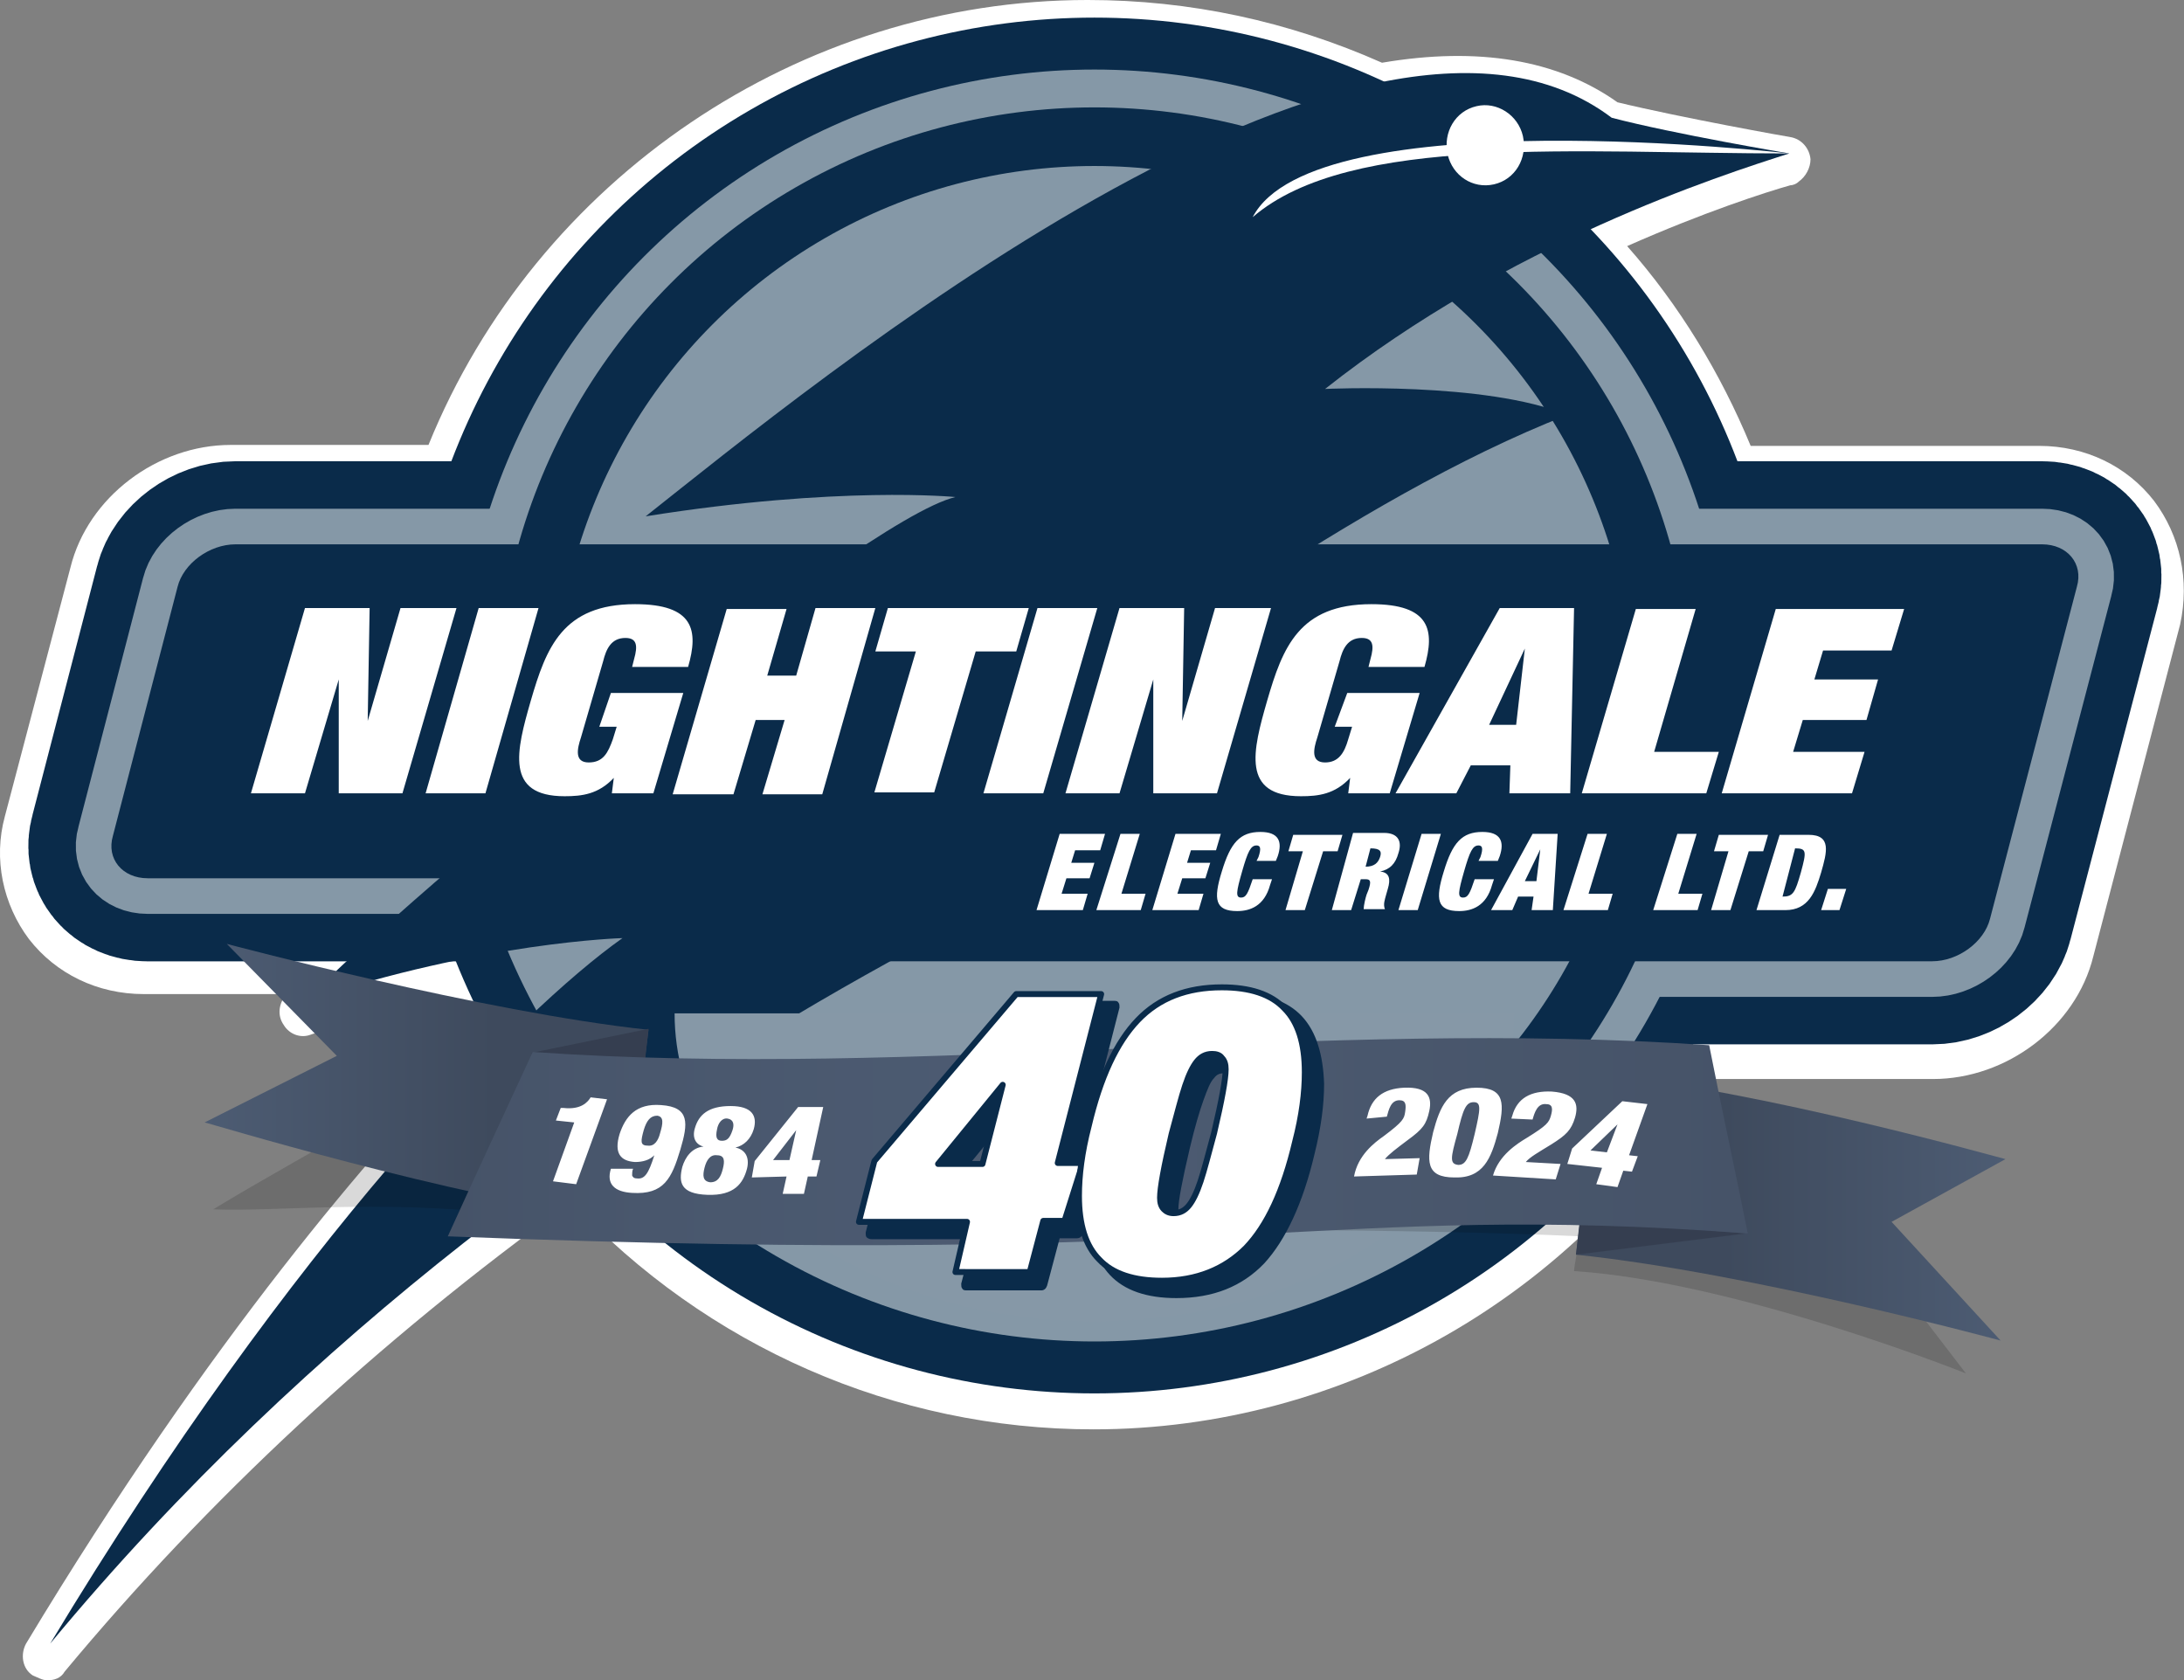<svg version="1.1" id="Layer_1" xmlns="http://www.w3.org/2000/svg" xmlns:xlink="http://www.w3.org/1999/xlink" x="0" y="0" viewBox="0 0 226.3 174.1" xml:space="preserve"><rect x="0" y="0" width="226.3" height="174.1" fill="#808080" stroke="none"/><style>.st2{fill-rule:evenodd;clip-rule:evenodd;fill:#0a2b4a}.st6{fill:#fff}.st11{fill:#0a2b4a}.st16{fill:#353e50}.st19{fill:#fff;stroke:#0a2b4a;stroke-width:.615;stroke-linecap:round;stroke-linejoin:round;stroke-miterlimit:10}</style><g><g><g><defs><path id="SVGID_1_" d="M44.4 46.1H23.9c-7.6 0-14.8 5.4-16.6 12.7L.5 84.6C-.7 89 .3 93.7 3 97.3c2.8 3.6 7.1 5.7 11.9 5.7h14.8l-.1.1c-.7.9-.9 2.1-.2 3.1.6 1 1.8 1.4 2.8 1 4.3-1.5 8.7-2.7 13.3-3.7.9 2 1.8 3.8 2.8 5.8-9.2 9.5-26.4 29.1-45.6 61-.6 1.1-.4 2.6.7 3.3.5.2 1 .5 1.5.5.7 0 1.4-.2 1.8-.9 14.8-17.8 32.4-34.2 52.5-48.7 14 15 33.5 23.6 54.1 23.6 26 0 50.3-13.9 63.6-36.3h23.4c7.6 0 14.8-5.4 16.6-12.7l9-34.4c1-4.6 0-9.2-2.7-12.8-2.8-3.6-7.1-5.7-11.9-5.7h-29.9c-3.1-7.5-7.4-14.6-12.8-20.7 7.9-3.5 14.4-5.6 16.9-6.3.2 0 .6-.1.9-.4.7-.5 1.2-1.4 1.2-2.3-.1-1.1-.9-2.1-2.1-2.3-.1 0-11.3-2-17.9-3.6-6.2-4.4-14.4-5.8-24.4-4.1-9.7-4.3-19.9-6.5-30.5-6.5-29.8 0-57.1 18.5-68.3 46.1"/></defs><use xlink:href="#SVGID_1_" overflow="visible" fill="#fff"/><clipPath id="SVGID_00000000215088333820603880000010263864555376081071_"><use xlink:href="#SVGID_1_" overflow="visible"/></clipPath></g></g></g><circle cx="113.4" cy="73.1" r="55.9" fill="none" stroke="#0a2b4a" stroke-width="30.75" stroke-miterlimit="3.864"/><path class="st2" d="M18.4 60.8c.6-2.4 3.3-4.4 6-4.4h187.2c2.6 0 4.3 2 3.6 4.4l-9 34.4c-.6 2.4-3.3 4.4-6 4.4h-108l-.4-8.6H15.3c-2.6 0-4.3-2-3.6-4.4l6.7-25.8z"/><path d="M18.4 60.8c.6-2.4 3.3-4.4 6-4.4h187.2c2.6 0 4.3 2 3.6 4.4l-9 34.4c-.6 2.4-3.3 4.4-6 4.4h-108l-.4-8.6H15.3c-2.6 0-4.3-2-3.6-4.4l6.7-25.8z" fill-rule="evenodd" clip-rule="evenodd" fill="none" stroke="#0a2b4a" stroke-width="17.22" stroke-miterlimit="3.864"/><path class="st2" d="M18.4 60.8c.6-2.4 3.3-4.4 6-4.4h187.2c2.6 0 4.3 2 3.6 4.4l-9 34.4c-.6 2.4-3.3 4.4-6 4.4h-108l-.4-8.6H15.3c-2.6 0-4.3-2-3.6-4.4l6.7-25.8z"/><path d="M18.4 60.8c.6-2.4 3.3-4.4 6-4.4h187.2c2.6 0 4.3 2 3.6 4.4l-9 34.4c-.6 2.4-3.3 4.4-6 4.4h-108l-.4-8.6H15.3c-2.6 0-4.3-2-3.6-4.4l6.7-25.8z" fill-rule="evenodd" clip-rule="evenodd" fill="none" stroke="#8598a7" stroke-width="7.38" stroke-miterlimit="3.864"/><circle cx="113.4" cy="73.1" r="55.9" fill="none" stroke="#8598a7" stroke-width="19.987" stroke-miterlimit="3.864"/><g><g><circle class="st6" cx="113.4" cy="73.1" r="55.9"/></g><g><circle cx="113.4" cy="73.1" r="55.9" fill="none" stroke="#0a2b4a" stroke-width="12.147" stroke-miterlimit="3.864"/></g></g><circle cx="113.4" cy="73.1" r="55.9" fill="#8598a7"/><path fill-rule="evenodd" clip-rule="evenodd" fill="#8598a7" d="M50.7 89.6l8.6 19.3 9.7-7 7.8-15.3z"/><g><path class="st11" d="M133.4 80.8S59.2 105.1 5.2 170.3c25.3-42 48.7-65.6 59.3-73.1 0 0-14.6.4-32.8 6.5C41.6 93.3 88.9 53.9 99 51.5c0 0-12.1-1.2-32.1 2C83.6 40.3 141.2-7.3 167 12.2c6.5 1.7 18.4 3.7 18.4 3.7-7.2 2.3-29 9.3-48.1 24.4 0 0 16.7-.8 25.1 2.7-22.5 8.8-45.9 27.3-61.9 37.1 4.6-.5 22.3-1.7 32.9.7z"/><path class="st6" d="M129.8 22.5c10.1-8.7 33.7-6.6 55.6-6.6 0 0-49.2-5.7-55.6 6.6z"/><path class="st6" d="M157.8 14.1c.5 2.3-.8 4.5-3 5s-4.3-.9-4.8-3.1c-.5-2.3.8-4.5 3-5 2.1-.5 4.3.9 4.8 3.1z"/></g><path class="st2" d="M18.4 60.8c.6-2.4 3.3-4.4 6-4.4h187.2c2.6 0 4.3 2 3.6 4.4l-9 34.4c-.6 2.4-3.3 4.4-6 4.4h-108l-.4-8.6H15.3c-2.6 0-4.3-2-3.6-4.4l6.7-25.8z"/><path d="M44.1 82.2h6.2L55.8 63h-6.2l-5.5 19.2zm18-6.9h1.8l-.4 1.3C63 78 62.5 79 61 79s-1.2-1.4-.8-2.6l2.3-7.9c.3-1.2.8-2.4 2.3-2.4 1.2 0 1.3.8.9 2.2l-.2.8h5.8c1.1-3.8.6-6.5-5.5-6.5-7.5 0-9.2 4.5-10.8 10-1.5 5.2-2.7 9.9 3.5 9.9 1.8 0 3.5-.2 5.1-1.9l-.2 1.6h4.3l3.1-10.4h-7.5l-1.2 3.5zM82.5 70h-3l2-6.9h-6.2l-5.6 19.2H76l2.3-7.7h3L79 82.3h6.2L90.7 63h-6.2l-2 7zm8.2-2.5h4.2l-4.3 14.6h6.2l4.3-14.6h4.2l1.3-4.5H92l-1.3 4.5zm11.2 14.7h6.2l5.6-19.2h-6.2l-5.6 19.2zm55.2-7.1h-2.8l3.7-7.9-.9 7.9zm-.7 7.1h6.3l.4-19.2h-7.7l-10.8 19.2h6.3l1.5-2.9h4.1l-.1 2.9zm-33.9-7.5l.2-11.7H116l-5.6 19.2h5.6l3.5-11.8v11.8h6.6l5.6-19.2h-5.8l-3.4 11.7zm15.8.6h1.8l-.4 1.3c-.4 1.4-1 2.4-2.4 2.4-1.5 0-1.2-1.4-.8-2.6l2.3-7.9c.3-1.2.8-2.4 2.3-2.4 1.2 0 1.3.8.9 2.2l-.2.8h5.8c1.1-3.8.6-6.5-5.5-6.5-7.5 0-9.2 4.5-10.8 10-1.5 5.2-2.7 9.9 3.5 9.9 1.8 0 3.5-.2 5.1-1.9l-.2 1.6h4.3l3.1-10.4h-7.5l-1.3 3.5zm25.6 6.9h12.9l1.3-4.3h-6.7l4.3-14.8h-6.2l-5.6 19.1zm14.5 0h13.5l1.3-4.3h-7.4l1-3.3h6.6l1.2-4.2H188l.9-3h7.1l1.3-4.3H184l-5.6 19.1zM38.1 74.7l.2-11.7h-6.7L26 82.2h5.6l3.5-11.8v11.8h6.6L47.3 63h-5.8l-3.4 11.7zm69.3 19.6h4.8l.5-1.7H110l.5-1.6h2.4l.5-1.6H111l.4-1.3h2.6l.5-1.7h-4.7l-2.4 7.9zm6.2 0h4.6l.5-1.7h-2.5l1.9-6.2h-2l-2.5 7.9zm5.8 0h4.8l.5-1.7H122l.5-1.6h2.4l.5-1.6H123l.4-1.3h2.6l.5-1.7h-4.7l-2.4 7.9zm10.8-5.1h2l.2-.5c.5-1.5.1-2.5-1.8-2.5-2.1 0-3.1 1.1-4 4.1-.9 2.9-.7 4.1 1.6 4.1 1.3 0 2.8-.5 3.4-2.7l.2-.6h-2c-.5 1.5-.7 1.9-1.2 1.9-.6 0-.5-.6.1-2.7s.9-2.7 1.5-2.7c.4 0 .5.3.2 1.2l-.2.4zm3 5.1h2l1.9-6.1h1.5l.5-1.7H134l-.5 1.7h1.5l-1.8 6.1zm4.8 0h2l1-3.2h.5c.5 0 .6.2.3 1.1l-.2.5c-.1.3-.3 1.1-.3 1.5h2.2c-.2-.5 0-1 .1-1.4l.2-.7c.3-1 .2-1.7-.8-1.8 1-.2 1.6-.8 1.9-1.9.4-1.2 0-2.1-1.5-2.1h-3.2l-2.2 8zm4-6.4c1 0 1.2.3 1 .9-.2.6-.6 1-1.5 1l.5-1.9zm2.9 6.4h2l2.4-7.9h-2l-2.4 7.9zm8.3-5.1h2l.2-.5c.5-1.5.1-2.5-1.8-2.5-2.1 0-3.1 1.1-4 4.1-.9 2.9-.7 4.1 1.6 4.1 1.3 0 2.8-.5 3.4-2.7l.2-.6h-2c-.5 1.5-.7 1.9-1.2 1.9-.6 0-.5-.6.1-2.7s.9-2.7 1.5-2.7c.4 0 .5.3.2 1.2l-.2.4zm1.3 5.1h2.2l.6-1.4h1.6l-.2 1.4h2.2l.5-7.9h-2.6l-4.3 7.9zm4.7-3H158l1.6-3.3-.4 3.3zm2.8 3h4.6l.5-1.7h-2.5l1.9-6.2h-2l-2.5 7.9zm9.3 0h4.6l.5-1.7h-2.5l1.9-6.2h-2l-2.5 7.9zm6 0h2l1.9-6.1h1.5l.5-1.7h-5.1l-.5 1.7h1.5l-1.8 6.1zm8.7-6.4c1.2 0 1.2.3.6 2.5-.6 2.1-.8 2.5-1.9 2.5l1.3-5zm-4 6.4h3c2.4 0 3.1-1.9 3.7-3.9.6-2.1 1.1-3.9-1.3-3.9h-3l-2.4 7.8zm6.7 0h1.9l.7-2.2h-1.9l-.7 2.2z" fill-rule="evenodd" clip-rule="evenodd" fill="#fff"/><path d="M156.9 105c0 17.6-19.5 31.9-43.5 31.9S69.9 122.6 69.9 105h87z" fill="#8698a7"/><g><path d="M197 121.7s-7.2-3.5-21.7-6.8c-.6-2-1.1-4-1.7-5.9-32.8-2.6-65.9 3-98.8 4.9-.1-.8-.2-1.7-.3-2.5v-.4c-15.3-.1-39.8-4.6-39.7-4.5 3.5 3.5.9 5.3 4.4 8.9-4.4 2.6-12.7 7.2-17.1 9.9 6.9.3 19.4-1.3 33.9 1-.7 2 74.3.2 107.7 1.8-.1.5-.6 3.2-.6 3.6 16.9 1.1 40.6 10.6 40.6 10.6l-9.9-12.9c3.7-1.9-.7-5.8 3.2-7.7z" opacity=".15"/><g><linearGradient id="SVGID_00000037668028661158595940000017108769483736181910_" gradientUnits="userSpaceOnUse" x1="163.249" y1="125.064" x2="207.748" y2="125.064"><stop offset=".347" stop-color="#3e4a5d"/><stop offset="1" stop-color="#4d5c73"/></linearGradient><path d="M165.6 111.3l-2.3 18.7c18.2 1.9 44 8.9 44 8.9L196 126.6l11.8-6.5c-.1 0-25.5-7.2-42.2-8.8z" fill="url(#SVGID_00000037668028661158595940000017108769483736181910_)"/></g><g><path class="st16" d="M180.9 127.8l-17.2-1.4-.4 3.6"/></g><g><linearGradient id="SVGID_00000164512534453801912590000000292974579754923711_" gradientUnits="userSpaceOnUse" x1="21.126" y1="112.079" x2="67.203" y2="112.079"><stop offset="0" stop-color="#4d5c73"/><stop offset=".653" stop-color="#3e4a5d"/></linearGradient><path d="M64.7 126.4l2.5-19.7c-17-1.8-43.7-8.9-43.7-8.9l11.4 11.6-13.7 6.9c-.1-.1 25.3 7.7 43.5 10.1z" fill="url(#SVGID_00000164512534453801912590000000292974579754923711_)"/></g><g><path class="st16" d="M55 109.1l11.8 1.1.4-3.6"/></g><g><linearGradient id="SVGID_00000085231036614287251730000012307120351276119741_" gradientUnits="userSpaceOnUse" x1="46.391" y1="118.348" x2="181.101" y2="118.348"><stop offset="0" stop-color="#465368"/><stop offset=".155" stop-color="#49576d"/><stop offset=".499" stop-color="#4d5c73"/><stop offset=".654" stop-color="#4a586e"/><stop offset="1" stop-color="#465368"/></linearGradient><path d="M181.1 127.8c-44.5-3.3-50.3 3.6-134.7.3 2.9-6.4 5.9-12.8 8.8-19.1 40.3 2.8 81.7-3.5 121.9-.7 1.3 6.6 2.7 13 4 19.5z" fill="url(#SVGID_00000085231036614287251730000012307120351276119741_)"/></g></g><path class="st11" d="M134.9 105.3c-1.5-1.6-3.8-2.4-6.9-2.4-3.8 0-6.8 1.2-9.1 3.6-2.2 2.4-4 6.2-5.2 11.3-.3 1.2-.5 2.3-.7 3.4h-1.3l4.3-16.8c0-.2 0-.4-.1-.5-.1-.2-.3-.2-.5-.2h-8.8c-.2 0-.4.1-.5.2l-14.7 17.3c-.1.1-.1.2-.1.2l-1.6 6.3c0 .2 0 .4.1.5.1.1.3.2.5.2h10.5l-1.2 4.6c0 .2 0 .4.1.5.1.2.3.2.5.2h7.7c.3 0 .5-.2.6-.5l1.3-4.9h1.8c.3 0 .5-.2.6-.4l.6-1.7c.2 2.6.9 4.5 2.2 5.9 1.5 1.6 3.8 2.4 6.9 2.4 3.8 0 6.8-1.2 9.1-3.6 2.2-2.4 4-6.2 5.2-11.3.7-2.8 1-5.2 1-7.3-.1-3-.8-5.4-2.3-7zm-35 16l4.1-5-1.3 5h-2.8zm23.4-2.4c.5-2.1 1-3.8 1.4-4.9.4-1.1.7-1.9 1.1-2.3.3-.4.6-.5 1.1-.5.3 0 .5.1.6.2.1.2.2.4.2.8 0 .9-.4 3.1-1.2 6.4-.5 2.1-1 3.8-1.4 4.9-.4 1.1-.7 1.9-1.1 2.3-.3.4-.6.5-1.1.5-.3 0-.5-.1-.6-.2-.1-.2-.2-.4-.2-.8 0-.9.4-3 1.2-6.4z"/><g><path class="st19" d="M100.2 126.6H89l1.6-6.3 14.7-17.3h8.8l-4.5 17.5h2.6l-1.9 6h-2.2l-1.4 5.3H99l1.2-5.2zm1.6-6l2.1-8.2-6.7 8.2h4.6z"/><path class="st19" d="M120.4 132.7c-2.9 0-5.1-.7-6.5-2.2-1.4-1.4-2.1-3.6-2.1-6.6 0-2.1.3-4.5 1-7.2 1.2-5.1 2.9-8.7 5.1-11 2.2-2.3 5.1-3.4 8.7-3.4 2.9 0 5.1.7 6.5 2.2 1.4 1.4 2.1 3.6 2.1 6.6 0 2.1-.3 4.5-1 7.2-1.2 5.1-2.9 8.7-5.1 11-2.2 2.2-5.1 3.4-8.7 3.4zm1.2-7c.7 0 1.2-.3 1.6-.8.4-.5.8-1.3 1.2-2.5.4-1.2.8-2.8 1.4-5 .8-3.4 1.2-5.6 1.2-6.6 0-.5-.1-.9-.4-1.2-.2-.3-.6-.4-1-.4-.7 0-1.2.3-1.6.8-.4.5-.8 1.3-1.2 2.5-.4 1.2-.8 2.8-1.4 5-.8 3.4-1.2 5.6-1.2 6.6 0 .5.1.9.4 1.2.2.2.5.4 1 .4z"/></g><g><path class="st6" d="M59.5 116.3l-1.9-.2.5-1.3h.3c1.8.2 2.5-.6 2.8-1.1l1.7.2-3.2 8.8-2.4-.3 2.2-6.1zm6.1 4.8c-.1.2-.1.5-.1.7.1.2.2.3.5.3.8.1 1.2-.5 1.8-2.4-.5.5-1.2.7-2 .7-1.5-.1-2.2-.9-1.6-2.9.6-1.8 1.7-3.2 4.3-3 3 .2 2.8 1.9 2 4.6-.9 3-1.7 4.7-5 4.5-1.8-.1-2.7-.9-2.2-2.5h2.3zm2.8-3.7c.3-1 .4-1.7-.3-1.8-.7 0-1.1.5-1.4 1.5-.3 1.1-.4 1.6.4 1.6.7.1 1.1-.5 1.3-1.3zm9.7-.4c-.3 1-1 1.7-1.9 1.9 1 .2 1.5 1 1.2 2.2-.4 1.5-1.3 2.8-4.1 2.7-2.8-.1-3-1.3-2.6-2.9.3-1 1-2 2.2-2.1-.8-.2-1.2-.9-.9-1.9.4-1.4 1.4-2.3 3.7-2.3 2.2 0 2.8 1 2.4 2.4zm-5.1 4c-.2.8-.2 1.4.6 1.5.8 0 1.1-.6 1.3-1.4.2-.8.2-1.4-.6-1.4-.7-.1-1.1.5-1.3 1.3zm2.9-3.9c.2-.6.1-1.1-.5-1.2s-1 .5-1.1 1.1c-.2.9 0 1.2.5 1.2s.8-.2 1.1-1.1zm2.3 3.2l4.5-5.6h2.6l-1.2 5.5h.9l-.4 1.7h-.9l-.4 1.8h-2.2l.4-1.8-3.6.1.3-1.7zm4.3-3.2l-2.4 3.1h1.7l.7-3.1z"/></g><g><path class="st6" d="M141.6 115.9l.1-.3c.4-1.8 1.6-2.8 3.8-2.9 2.5-.1 2.9 1 2.6 2.4-.3 1.4-.7 1.9-2.2 3-1.2.9-2 1.5-2.4 2l3.6-.1-.3 1.7-6.5.2c.4-2.2 2.1-3.5 3.1-4.2 2-1.5 2.1-1.8 2.2-2.5.1-.7.1-1.2-.6-1.2-.9 0-1.1 1-1.3 1.7l-2.1.2zm9.1 6.1c-3 0-2.9-1.7-2.2-4.7.7-2.6 1.5-4.6 4.5-4.6s2.9 1.7 2.2 4.7c-.7 2.6-1.5 4.7-4.5 4.6zm.4-1.3c.8 0 1.1-.7 1.7-3.2.6-2.6.7-3.3-.1-3.3-.8 0-1.1.7-1.7 3.3-.7 2.5-.8 3.1.1 3.2zm5.5-4.8l.1-.3c.5-1.8 1.9-2.6 4.1-2.5 2.5.2 2.8 1.3 2.4 2.7-.4 1.3-.9 1.8-2.5 2.8-1.3.8-2.2 1.3-2.6 1.8l3.6.2-.5 1.6-6.5-.4c.6-2.1 2.5-3.3 3.5-3.9 2.1-1.3 2.3-1.6 2.5-2.3.2-.7.2-1.2-.5-1.2-.9-.1-1.2.9-1.4 1.6l-2.2-.1zm6.3 3.1l5.2-4.9 2.6.3-1.9 5.3.9.1-.6 1.6-.9-.1-.6 1.7-2.2-.3.6-1.7-3.6-.4.5-1.6zm4.7-2.5l-2.8 2.7 1.7.2 1.1-2.9z"/></g></svg>